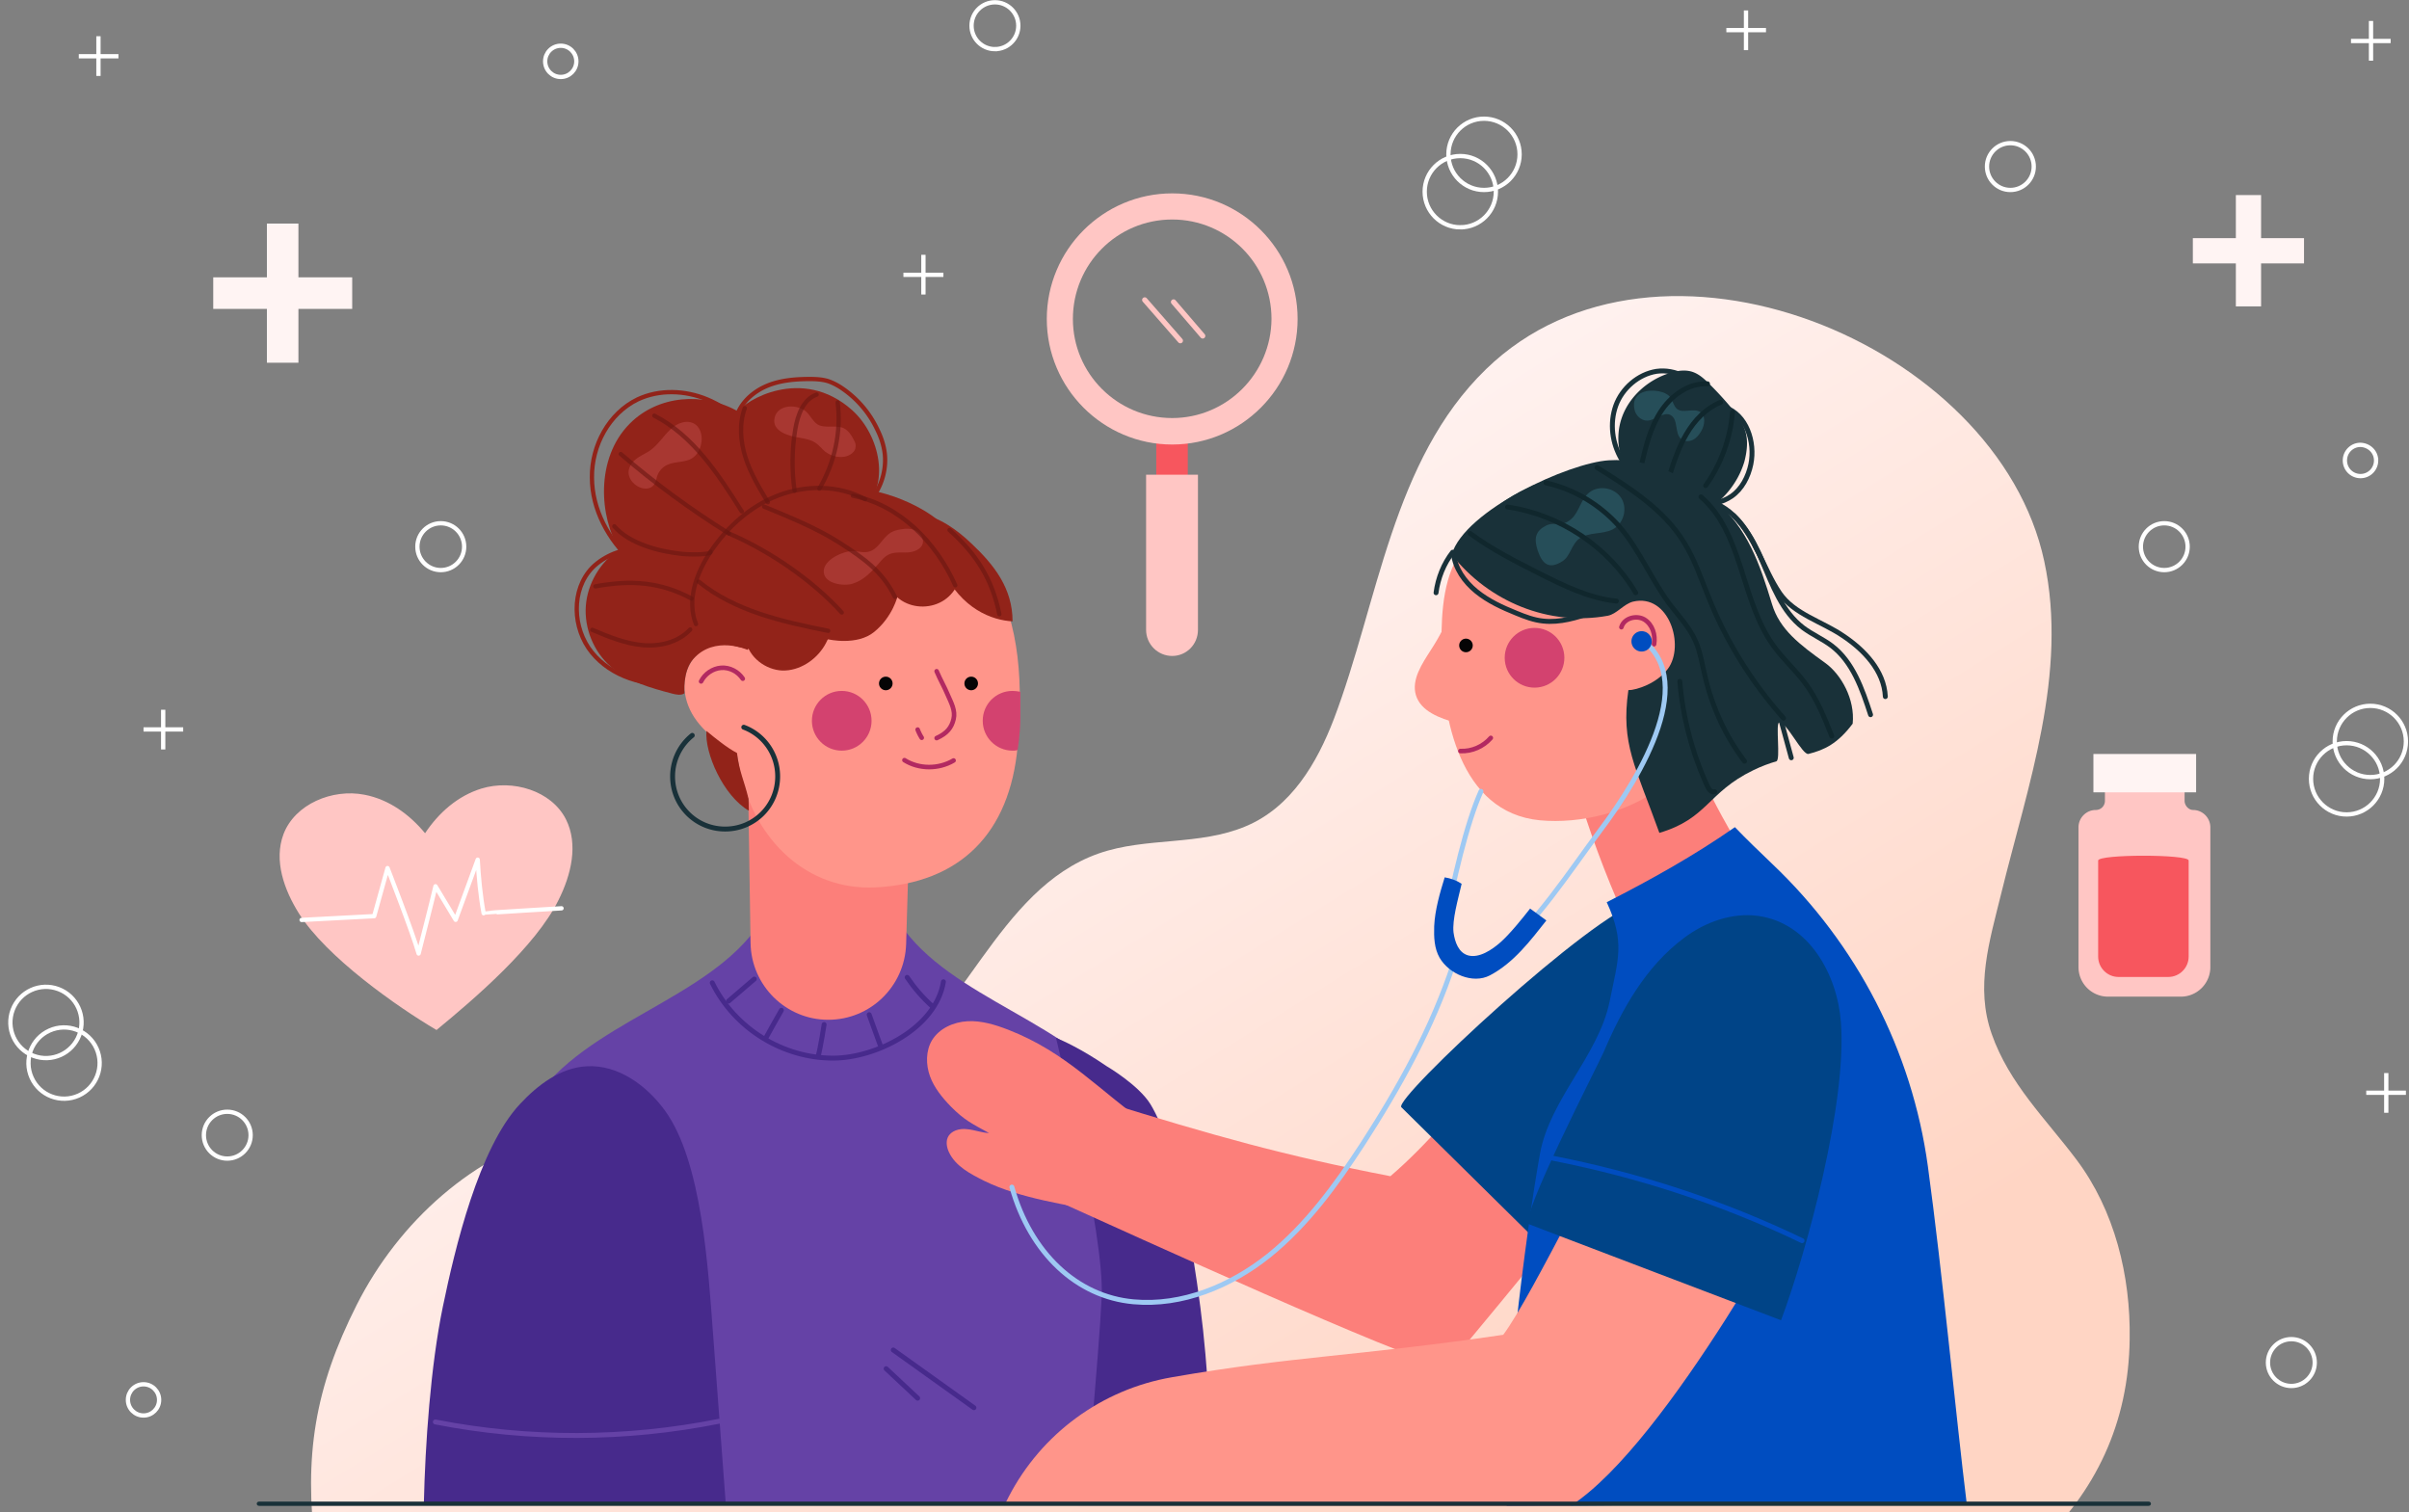 <?xml version="1.0" encoding="UTF-8"?> <svg xmlns="http://www.w3.org/2000/svg" id="eHkuJhdrA921" viewBox="0 0 1123 705" shape-rendering="geometricPrecision" text-rendering="geometricPrecision"><rect x="0" y="0" width="1123" height="705" fill="#808080" stroke="none"/><style>@keyframes eHkuJhdrA922_tk__tk{0%,to{transform:translate(568.908px,430px) skewX(0deg) skewY(0deg)}50%{transform:translate(568.908px,430px) skewX(-5deg) skewY(-2deg)}}@keyframes eHkuJhdrA9216_tr__tr{0%,to{transform:translate(392.389px,385.566px) rotate(0deg)}50%{transform:translate(392.389px,385.566px) rotate(5deg)}}@keyframes eHkuJhdrA9254_tr__tr{0%,to{transform:translate(200.02px,424.063px) rotate(-3deg)}50%{transform:translate(200.02px,424.063px) rotate(8deg)}}@keyframes eHkuJhdrA9257_tr__tr{0%,50%,to{transform:translate(1048.15px,116.872px) rotate(0deg)}}@keyframes eHkuJhdrA9257_ts__ts{0%,to{transform:scale(.8,.8)}50%{transform:scale(1,1)}}@keyframes eHkuJhdrA9260_tr__tr{0%{transform:translate(131.795px,136.648px) rotate(0deg)}50%{transform:translate(131.795px,136.648px) rotate(90deg)}to{transform:translate(131.795px,136.648px) rotate(180deg)}}@keyframes eHkuJhdrA9260_ts__ts{0%,99.333%,to{transform:scale(1,1)}49.333%{transform:scale(.7,.7)}}@keyframes eHkuJhdrA9263_ts__ts{0%,to{transform:translate(546.439px,197.95px) scale(1,1)}50%{transform:translate(546.439px,197.95px) scale(.8,.8)}}@keyframes eHkuJhdrA9269_to__to{0%,to{transform:translate(999.661px,418.006px)}50%{transform:translate(999.661px,412px)}}@keyframes eHkuJhdrA9273_tr__tr{0%,to{transform:translate(736.176px,478.916px) rotate(0deg)}33.333%{transform:translate(736.176px,478.916px) rotate(-3deg)}63.333%{transform:translate(736.176px,478.916px) rotate(-1deg)}}@keyframes eHkuJhdrA9277_tr__tr{0%,to{transform:translate(761.712px,406.062px) rotate(0deg)}50%{transform:translate(761.712px,406.062px) rotate(-2deg)}}@keyframes eHkuJhdrA92114_tr__tr{0%,to{transform:translate(686.269px,80.644px) rotate(0deg)}50%{transform:translate(686.269px,80.644px) rotate(13deg)}}@keyframes eHkuJhdrA92125_ts__ts{0%,to{transform:translate(205.475px,254.822px) scale(1,1)}50%{transform:translate(205.475px,254.822px) scale(1.1,1.1)}}@keyframes eHkuJhdrA92126_to__to{0%,to{transform:translate(1068.155px,635.134px)}50%{transform:translate(1068.155px,621px)}}@keyframes eHkuJhdrA92130_ts__ts{0%,to{transform:translate(814.013px,14.121px) scale(1,1)}50%{transform:translate(814.013px,14.121px) scale(1.1,1.1)}}@keyframes eHkuJhdrA92133_ts__ts{0%,to{transform:translate(76.152px,340.092px) scale(1,1)}50%{transform:translate(76.152px,340.092px) scale(.9,.9)}}@keyframes eHkuJhdrA92136_ts__ts{0%,to{transform:translate(1105.205px,19.025px) scale(1,1)}50%{transform:translate(1105.205px,19.025px) scale(.9,.9)}}@keyframes eHkuJhdrA92139_ts__ts{0%,to{transform:translate(45.974px,26.144px) scale(1,1)}50%{transform:translate(45.974px,26.144px) scale(1.1,1.1)}}@keyframes eHkuJhdrA92142_ts__ts{0%,to{transform:translate(430.467px,128.026px) scale(1,1)}50%{transform:translate(430.467px,128.026px) scale(1.3,1.3)}}</style><defs><linearGradient id="eHkuJhdrA922-fill" x1="359.697" y1="303" x2="623.697" y2="729" spreadMethod="pad" gradientUnits="userSpaceOnUse"><stop id="eHkuJhdrA922-fill-0" offset="0%" stop-color="#FFF4F3"></stop><stop id="eHkuJhdrA922-fill-1" offset="100%" stop-color="#FFD5C4"></stop></linearGradient></defs><g transform="translate(568.908 430)" style="animation:eHkuJhdrA922_tk__tk 3000ms linear infinite normal forwards"><path id="eHkuJhdrA922" d="M147.015 699.997c-5.372-43.189-.316-74.829 19.276-113.588s54.668-70.557 96.696-81.156c47.558-12.024 102.068 2.214 143.622-23.889 42.66-26.735 57.986-88.592 105.544-105.361 22.12-7.752 47.084-3.48 68.888-12.814 20.856-8.859 32.864-29.267 40.764-49.833 20.698-54.421 27.176-120.707 70.942-163.104 79.632-77.36 238.422-12.498 260.226 89.541 11.218 52.364-7.742 104.57-20.066 154.878-5.53 22.464-12.166 43.505-4.424 65.495 8.216 23.255 24.964 39.233 39.5 58.533 17.854 23.73 25.28 54.263 24.806 83.688-.474 38.917-15.642 71.349-44.24 97.768" transform="translate(-568.908 -408.166)" fill="url(#eHkuJhdrA922-fill)" stroke="none" stroke-width="1"></path></g><path id="eHkuJhdrA923" d="M552.127 701.263l.474-71.348c-1.738-43.189-4.898-89.7-32.548-123.08-28.124-34.013-85.636-44.296-104.912-83.846h-56.722c-19.276 39.55-76.63 49.833-104.912 83.846-27.65 33.38-30.81 79.891-32.548 123.08l-1.264 71.348" fill="#6542A6" stroke="none" stroke-width="1"></path><path id="eHkuJhdrA924" d="M513.575 604.603c1.422-29.425-21.33-120.865-21.33-120.865 3.002 1.266 11.692 5.063 23.7 13.289 0 0 14.852 8.701 20.382 17.718 12.482 20.566 19.592 66.919 23.226 94.446 3.634 27.527 5.372 63.913 5.846 92.072h-59.566c-.158 0 6.478-70.082 7.742-96.66z" fill="#472A8C" stroke="none" stroke-width="1"></path><path id="eHkuJhdrA925" d="M338.353 701.263c-2.054-26.577-3.95-53.63-6.004-80.207-2.212-29.425-5.056-79.733-22.436-103.463-8.532-11.707-21.804-21.357-36.34-20.566-12.324.633-22.91 8.701-31.284 17.718-19.118 20.566-30.178 66.919-35.866 94.446-5.688 27.527-8.216 63.913-8.848 92.072h140.778z" fill="#472A8C" stroke="none" stroke-width="1"></path><path id="eHkuJhdrA926" d="M332.033 458.109c10.428 21.357 33.022 35.279 56.722 35.121 19.592-.158 47.558-13.922 51.034-35.595" fill="none" stroke="#472A8C" stroke-width="2.286" stroke-linecap="round" stroke-linejoin="round" stroke-miterlimit="10"></path><path id="eHkuJhdrA927" d="M422.883 455.578c3.318 4.904 7.268 9.492 11.692 13.447" fill="none" stroke="#472A8C" stroke-width="2.286" stroke-linecap="round" stroke-linejoin="round" stroke-miterlimit="10"></path><path id="eHkuJhdrA928" d="M405.188 472.98s5.529 15.346 5.371 14.713" fill="none" stroke="#472A8C" stroke-width="2.286" stroke-linecap="round" stroke-linejoin="round" stroke-miterlimit="10"></path><path id="eHkuJhdrA929" d="M381.329 492.597c1.264-4.587 2.844-15.029 2.844-15.029" fill="none" stroke="#472A8C" stroke-width="2.286" stroke-linecap="round" stroke-linejoin="round" stroke-miterlimit="10"></path><path id="eHkuJhdrA9210" d="M357.155 483.58c2.37-4.272 4.74-8.543 7.11-12.656" fill="none" stroke="#472A8C" stroke-width="2.286" stroke-linecap="round" stroke-linejoin="round" stroke-miterlimit="10"></path><path id="eHkuJhdrA9211" d="M339.617 466.652c3.95-3.48 8.058-6.802 12.008-10.283" fill="none" stroke="#472A8C" stroke-width="2.286" stroke-linecap="round" stroke-linejoin="round" stroke-miterlimit="10"></path><path id="eHkuJhdrA9212" d="M202.947 662.82c43.608 8.543 88.796 8.385 132.246-.316" fill="none" stroke="#6542A6" stroke-width="2.286" stroke-linecap="round" stroke-linejoin="round" stroke-miterlimit="10"></path><path id="eHkuJhdrA9213" d="M416.405 629.282c12.482 9.018 25.122 17.877 37.604 26.894" fill="none" stroke="#472A8C" stroke-width="2.286" stroke-linecap="round" stroke-linejoin="round" stroke-miterlimit="10"></path><path id="eHkuJhdrA9214" d="M413.087 637.983l14.694 13.764" fill="none" stroke="#472A8C" stroke-width="2.286" stroke-linecap="round" stroke-linejoin="round" stroke-miterlimit="10"></path><path id="eHkuJhdrA9215" d="M349.888 439.6l-1.58-102.829 77.104.474-3.002 102.83c-.632 19.617-16.59 35.279-36.34 35.279-19.75 0-35.866-15.979-36.182-35.754z" fill="#FC7F7A" stroke="none" stroke-width="1"></path><g transform="translate(392.389 385.566)" style="animation:eHkuJhdrA9216_tr__tr 3000ms linear infinite normal forwards"><g id="eHkuJhdrA9216" transform="translate(-392.389 -385.566)"><path id="eHkuJhdrA9217" d="M358.893 258.936c-19.75 27.843-20.54 68.975-13.904 100.615 6.952 32.273 31.284 55.528 62.884 54.105 39.816-1.899 62.884-25.312 66.518-65.812 2.37-27.368 1.58-56.952-12.324-80.207-11.06-18.509-34.128-32.431-54.984-32.431-19.75-.158-38.078 9.492-48.19 23.73z" fill="#FF958A" stroke="none" stroke-width="1"></path><path id="eHkuJhdrA9218" d="M350.362 354.964c-10.586-5.221-20.856-11.707-26.702-20.566-5.846-8.86-6.636-20.566.632-28.635 2.37-2.689 5.53-4.904 9.48-5.537 2.528-.474 5.214-.158 7.742.159 4.582.632 9.006 1.898 13.272 3.48" fill="#FF958A" stroke="none" stroke-width="1"></path><path id="eHkuJhdrA9219" d="M412.93 321.742a3.162 3.162 0 003.16-3.164 3.162 3.162 0 00-3.16-3.164 3.162 3.162 0 00-3.16 3.164 3.162 3.162 0 003.16 3.164z" fill="#050405" stroke="none" stroke-width="1"></path><path id="eHkuJhdrA9220" d="M452.745 321.742a3.163 3.163 0 003.161-3.164 3.163 3.163 0 00-3.161-3.164 3.162 3.162 0 00-3.16 3.164 3.162 3.162 0 003.16 3.164z" fill="#050405" stroke="none" stroke-width="1"></path><path id="eHkuJhdrA9221" d="M421.619 354.331c6.794 4.271 15.958 4.271 22.91.158" fill="none" stroke="#B22961" stroke-width="2.133" stroke-linecap="round" stroke-linejoin="round" stroke-miterlimit="10"></path><path id="eHkuJhdrA9222" d="M436.629 344.048c4.898-2.215 6.952-4.904 7.9-8.859.949-3.955-1.105-7.594-2.686-11.232-1.58-3.797-3.634-7.277-5.214-11.074" fill="none" stroke="#B22961" stroke-width="2.133" stroke-linecap="round" stroke-linejoin="round" stroke-miterlimit="10"></path><path id="eHkuJhdrA9223" d="M427.781 340.094a21.31 21.31 0 001.896 3.797" fill="none" stroke="#B22961" stroke-width="2.133" stroke-linecap="round" stroke-linejoin="round" stroke-miterlimit="10"></path><path id="eHkuJhdrA9224" d="M392.389 349.902c7.679 0 13.904-6.233 13.904-13.922 0-7.688-6.225-13.921-13.904-13.921s-13.904 6.233-13.904 13.921c0 7.689 6.225 13.922 13.904 13.922z" fill="#D3426F" stroke="none" stroke-width="1"></path><path id="eHkuJhdrA9225" d="M475.655 334.873c0 6.802-1.264 14.712-1.264 14.712s-.316 0-.474.159c-.632.158-1.264.158-1.896.158-7.584 0-13.904-6.17-13.904-13.922 0-7.752 6.162-13.921 13.904-13.921 1.106 0 2.054.158 3.16.316.158 0 .474.158.474.158v12.34z" fill="#D3426F" stroke="none" stroke-width="1"></path><path id="eHkuJhdrA9226" d="M326.819 317.629c1.738-3.481 5.372-6.012 9.322-6.328 3.95-.317 7.9 1.74 10.112 5.062" fill="none" stroke="#B22961" stroke-width="2.133" stroke-linecap="round" stroke-linejoin="round" stroke-miterlimit="10"></path><path id="eHkuJhdrA9227" d="M346.727 338.985c9.322 3.481 15.8 12.498 15.8 22.939 0 13.606-10.902 24.521-24.49 24.521s-24.49-10.915-24.49-24.521a24.572 24.572 0 019.164-19.142" fill="none" stroke="#193139" stroke-width="2.286" stroke-linecap="round" stroke-linejoin="round" stroke-miterlimit="10"></path><path id="eHkuJhdrA9228" d="M319.077 323.165c-1.58 1.107-3.792.633-5.688.158-10.27-2.689-20.856-5.695-28.756-12.656-7.9-6.961-12.324-17.718-11.534-28.318.79-10.441 6.794-20.566 15.642-26.261-9.322-14.871-11.376-42.398 4.898-58.692 13.114-13.131 34.286-14.871 50.56-5.537 2.528-4.746 29.546-21.674 53.088-.633 13.114 11.865 17.854 35.12 4.74 46.827l-53.562 64.862s-15.326-6.961-25.28 4.272c-5.056 5.695-4.108 15.978-4.108 15.978z" fill="#922319" stroke="none" stroke-width="1"></path><path id="eHkuJhdrA9229" d="M439.157 245.014c-1.896 9.65-9.638 22.781-16.906 29.425-.79.791-2.528 2.215-2.528 2.215l-1.264 1.107s-2.212 9.651-10.902 16.77c-8.058 6.644-21.488 3.48-21.488 3.48l-2.054.791s-27.334 6.17-40.606 2.531c-5.056-1.423-9.796-2.531-14.062.633.158-13.605 1.58-30.058 12.324-46.669 10.744-16.453 35.708-28.476 55.458-27.685 22.594.791 42.502 15.187 42.028 17.402z" fill="#922319" stroke="none" stroke-width="1"></path><path id="eHkuJhdrA9230" d="M472.022 289.627c-9.48-.475-23.858-5.695-32.548-24.046-4.424-9.176-9.006-16.295-11.06-26.262 9.48 1.741 17.538 7.436 24.49 14.08 10.586 9.967 19.118 20.883 19.118 36.228z" fill="#922319" stroke="none" stroke-width="1"></path><path id="eHkuJhdrA9231" d="M348.94 372.366l.158 5.537c-12.008-6.961-20.698-27.053-19.75-37.177 4.582 3.796 9.48 7.751 14.22 10.283 1.106 9.017 3.318 12.656 5.372 21.357z" fill="#922319" stroke="none" stroke-width="1"></path><path id="eHkuJhdrA9232" d="M447.847 261.151c1.422 6.96-1.738 14.554-7.584 18.509s-13.904 4.113-19.908.316c-5.372-3.48-8.69-9.333-11.534-15.187 5.214-6.328 13.272-16.294 21.488-15.662 8.058.633 15.958 3.955 17.538 12.024z" fill="#922319" stroke="none" stroke-width="1"></path><path id="eHkuJhdrA9233" d="M387.175 277.919c1.896 7.752 1.264 16.295-2.844 23.098-4.108 6.802-11.692 11.706-19.592 11.548-7.9-.316-15.642-6.17-17.064-14.08 3.634-6.169 11.376-13.763 18.328-15.187 7.11-1.582 14.062-5.853 21.172-5.379z" fill="#922319" stroke="none" stroke-width="1"></path><path id="eHkuJhdrA9234" d="M305.49 224.923c.316-.633.474-1.424.632-2.215.632-2.689 2.528-4.904 4.898-6.012 3.634-1.74 8.374-.949 11.692-3.164 2.212-1.423 3.634-3.955 4.108-6.486.79-3.322 0-7.435-2.844-9.334-3.634-2.373-8.532-.474-11.534 2.532-3.318 3.164-5.688 7.119-9.48 9.808-3.318 2.215-7.584 3.48-9.322 7.435-3.476 7.278 8.532 14.397 11.85 7.436z" fill="#A83731" stroke="none" stroke-width="1"></path><path id="eHkuJhdrA9235" d="M376.115 192.176c1.738 1.74 2.844 4.271 5.056 5.695 3.634 2.057 8.374 0 12.166 1.74 2.212 1.108 3.635 3.322 4.741 5.537.474.949.948 1.899.79 3.006 0 2.531-2.686 4.271-5.214 4.746-3.16.475-6.637-.475-9.165-2.531-1.422-1.266-2.528-2.69-4.108-3.797-2.212-1.582-4.898-2.057-7.584-2.531-4.582-.633-13.272-2.848-11.692-9.334 1.422-6.486 11.06-6.486 15.01-2.531z" fill="#A83731" stroke="none" stroke-width="1"></path><path id="eHkuJhdrA9236" d="M397.761 256.879c2.528.158 5.214.949 7.584.158 4.266-1.265 6.004-6.328 9.796-8.701 1.422-.949 3.002-1.265 4.74-1.582 2.37-.474 5.056-.474 7.11.633 2.054 1.108 3.792 3.639 3.16 6.012-.79 2.689-4.108 3.955-6.952 4.113-2.844.158-5.846-.316-8.532.791-2.212.949-3.792 2.848-5.214 4.588-3.318 3.797-7.11 7.752-12.008 9.175-3.95 1.266-13.114.159-13.43-5.378-.474-5.696 9.164-9.967 13.746-9.809z" fill="#A83731" stroke="none" stroke-width="1"></path><path id="eHkuJhdrA9237" d="M314.811 318.577c-14.378 1.424-29.704-3.164-38.868-14.396-9.164-11.233-9.796-29.267.158-39.55 5.846-5.854 14.22-8.701 22.436-9.492" fill="none" stroke="#922319" stroke-width="2" stroke-miterlimit="10"></path><path id="eHkuJhdrA9238" d="M294.587 261.626c-10.902-9.967-18.644-24.205-18.644-39.076-.158-14.871 7.9-29.9 21.33-36.386 10.112-4.746 22.12-4.271 32.39 0 10.27 4.272 18.802 12.182 25.122 21.515" fill="none" stroke="#922319" stroke-width="2" stroke-miterlimit="10"></path><path id="eHkuJhdrA9239" d="M342.936 195.972c1.422-7.119 7.11-12.656 13.588-15.662 6.478-3.005 13.904-3.638 21.014-3.638 2.844 0 5.688.158 8.374.949 2.37.791 4.74 2.057 6.794 3.48a47.852 47.852 0 0116.273 19.143c1.738 3.48 3.003 7.277 3.477 11.232.948 8.701-2.37 17.876-8.69 23.888" fill="none" stroke="#922319" stroke-width="2" stroke-miterlimit="10"></path><path id="eHkuJhdrA9240" d="M397.604 231.093c21.646 4.271 38.709 21.515 47.715 41.765" opacity=".59" fill="none" stroke="#681612" stroke-width="2" stroke-linecap="round" stroke-linejoin="round" stroke-miterlimit="10"></path><path id="eHkuJhdrA9241" d="M357.945 234.099c-3.95-6.645-8.058-13.447-10.428-20.883-2.37-7.435-3.002-15.661-.316-22.939" opacity=".59" fill="none" stroke="#681612" stroke-width="2" stroke-linecap="round" stroke-linejoin="round" stroke-miterlimit="10"></path><path id="eHkuJhdrA9242" d="M370.427 228.72c-1.422-9.492-1.264-19.142.316-28.634 1.106-6.487 3.634-13.922 9.954-16.137" opacity=".59" fill="none" stroke="#681612" stroke-width="2" stroke-linecap="round" stroke-linejoin="round" stroke-miterlimit="10"></path><path id="eHkuJhdrA9243" d="M381.961 227.771c7.11-12.024 10.27-26.42 8.532-40.183" opacity=".59" fill="none" stroke="#681612" stroke-width="2" stroke-linecap="round" stroke-linejoin="round" stroke-miterlimit="10"></path><path id="eHkuJhdrA9244" d="M286.372 245.331c6.952 8.068 20.698 11.707 31.284 12.814 3.95.475 14.062.475 13.588-.949" opacity=".59" fill="none" stroke="#681612" stroke-width="2" stroke-linecap="round" stroke-linejoin="round" stroke-miterlimit="10"></path><path id="eHkuJhdrA9245" d="M289.374 211.634c15.8 13.605 32.706 25.945 50.402 37.019" opacity=".59" fill="none" stroke="#681612" stroke-width="2" stroke-linecap="round" stroke-linejoin="round" stroke-miterlimit="10"></path><path id="eHkuJhdrA9246" d="M305.016 193.758c18.17 9.334 29.862 27.368 40.764 44.612" opacity=".59" fill="none" stroke="#681612" stroke-width="2" stroke-linecap="round" stroke-linejoin="round" stroke-miterlimit="10"></path><path id="eHkuJhdrA9247" d="M324.449 290.892c-4.424-11.074.158-23.73 6.794-33.696 7.742-11.549 18.644-21.357 31.6-26.261 12.956-4.905 28.124-4.905 40.448 1.74" opacity=".59" fill="none" stroke="#681612" stroke-width="2" stroke-linecap="round" stroke-linejoin="round" stroke-miterlimit="10"></path><path id="eHkuJhdrA9248" d="M276.102 293.582c7.426 3.164 15.168 6.328 23.226 7.119 8.058.791 16.905-1.266 22.435-7.277" opacity=".59" fill="none" stroke="#681612" stroke-width="2" stroke-linecap="round" stroke-linejoin="round" stroke-miterlimit="10"></path><path id="eHkuJhdrA9249" d="M277.523 273.332c16.432-3.006 30.178-2.215 44.872 5.695" opacity=".59" fill="none" stroke="#681612" stroke-width="2" stroke-linecap="round" stroke-linejoin="round" stroke-miterlimit="10"></path><path id="eHkuJhdrA9250" d="M356.208 236.155c12.166 5.063 24.49 9.967 35.549 17.086 11.06 7.119 19.592 13.13 25.438 24.995" opacity=".59" fill="none" stroke="#681612" stroke-width="2" stroke-linecap="round" stroke-linejoin="round" stroke-miterlimit="10"></path><path id="eHkuJhdrA9251" d="M325.713 271.117c16.906 13.764 39.026 18.668 60.356 22.939" opacity=".59" fill="none" stroke="#681612" stroke-width="2" stroke-linecap="round" stroke-linejoin="round" stroke-miterlimit="10"></path><path id="eHkuJhdrA9252" d="M339.775 248.653c18.802 8.069 38.868 21.674 52.614 36.861" opacity=".59" fill="none" stroke="#681612" stroke-width="2" stroke-linecap="round" stroke-linejoin="round" stroke-miterlimit="10"></path><path id="eHkuJhdrA9253" d="M442.633 247.071c12.482 11.232 19.908 22.781 23.226 39.234" opacity=".59" fill="none" stroke="#681612" stroke-width="2" stroke-linecap="round" stroke-linejoin="round" stroke-miterlimit="10"></path></g></g><g transform="rotate(-3 8197.172 -3607.188)" style="animation:eHkuJhdrA9254_tr__tr 3000ms linear infinite normal forwards"><g id="eHkuJhdrA9254" transform="translate(-200.02 -424.063)"><path id="eHkuJhdrA9255" d="M265.943 385.31c-6.065-13.729-23.864-20.065-38.63-16.369-11.075 2.772-20.436 10.164-27.291 19.405-6.856-9.241-16.085-16.633-27.292-19.405-14.766-3.696-32.565 2.64-38.629 16.369-5.274 12.013-1.055 26.006 5.273 37.358 11.734 20.99 43.245 45.676 61.175 57.556 18.458-13.597 48.254-36.566 59.988-57.556 6.46-11.352 10.679-25.345 5.406-37.358z" fill="#FFC6C4" stroke="none" stroke-width="1"></path><path id="eHkuJhdrA9256" d="M140.429 425.705h33.884l7.383-22.046s10.152 30.627 12.393 40.527c3.032-9.9 6.592-20.989 9.493-30.89l8.569 16.105 11.734-27.458c0 8.053.396 17.03 1.451 25.082.131-.132 36.388-.396 36.388-.396" fill="none" stroke="#FFF" stroke-width="2" stroke-linecap="round" stroke-linejoin="round" stroke-miterlimit="10"></path></g></g><g style="animation:eHkuJhdrA9257_tr__tr 3000ms linear infinite normal forwards"><g transform="matrix(.8 0 0 .8 1048.15 116.872)" style="animation:eHkuJhdrA9257_ts__ts 3000ms linear infinite normal forwards"><g id="eHkuJhdrA9257" transform="translate(-1048.15 -116.872)" fill="#FFF4F3" stroke="none" stroke-width="1"><path id="eHkuJhdrA9258" d="M1055.52 84.441h-14.7v64.862h14.7V84.441z"></path><path id="eHkuJhdrA9259" d="M1080.54 124.259v-14.712h-64.78v14.712h64.78z"></path></g></g></g><g style="animation:eHkuJhdrA9260_tr__tr 3000ms linear infinite normal forwards"><g transform="translate(131.795 136.648)" style="animation:eHkuJhdrA9260_ts__ts 3000ms linear infinite normal forwards"><g id="eHkuJhdrA9260" transform="translate(-131.795 -136.648)" fill="#FFF4F3" stroke="none" stroke-width="1"><path id="eHkuJhdrA9261" d="M139.115 104.217h-14.694v64.862h14.694v-64.862z"></path><path id="eHkuJhdrA9262" d="M164.185 143.988v-14.713h-64.78v14.713h64.78z"></path></g></g></g><g transform="translate(546.439 197.95)" style="animation:eHkuJhdrA9263_ts__ts 3000ms linear infinite normal forwards"><g id="eHkuJhdrA9263" transform="translate(-546.439 -197.95)"><path id="eHkuJhdrA9264" d="M553.707 201.352h-14.694v24.204h14.694v-24.204z" fill="#F7565E" stroke="none" stroke-width="1"></path><path id="eHkuJhdrA9265" d="M546.439 90.137c-32.232 0-58.46 26.261-58.46 58.534 0 32.273 26.228 58.534 58.46 58.534s58.46-26.261 58.46-58.534c0-32.431-26.228-58.534-58.46-58.534zm0 104.728c-25.596 0-46.293-20.724-46.293-46.194 0-25.629 20.697-46.353 46.293-46.353s46.294 20.724 46.294 46.353c-.158 25.47-20.856 46.194-46.294 46.194z" fill="#FFC6C4" stroke="none" stroke-width="1"></path><path id="eHkuJhdrA9266" d="M546.439 305.763c-6.636 0-12.166-5.379-12.166-12.181v-72.298h24.174v72.298c0 6.802-5.372 12.181-12.008 12.181z" fill="#FFC6C4" stroke="none" stroke-width="1"></path><path id="eHkuJhdrA9267" d="M533.642 139.812l16.59 18.984" fill="none" stroke="#FFC6C4" stroke-width="2.46" stroke-linecap="round" stroke-linejoin="round" stroke-miterlimit="10"></path><path id="eHkuJhdrA9268" d="M547.071 140.761l13.588 15.82" fill="none" stroke="#FFC6C4" stroke-width="2.46" stroke-linecap="round" stroke-linejoin="round" stroke-miterlimit="10"></path></g></g><g transform="translate(999.661 418.006)" style="animation:eHkuJhdrA9269_to__to 3000ms linear infinite normal forwards"><g id="eHkuJhdrA9269" transform="translate(-999.661 -428)" stroke="none" stroke-width="1"><path id="eHkuJhdrA9270" d="M1018.39 383.281v-13.922h-37.134v13.922a4.25 4.25 0 01-4.266 4.271c-4.424 0-8.058 3.639-8.058 8.069v65.178c0 7.594 6.162 13.763 13.746 13.763h33.972c7.58 0 13.74-6.169 13.74-13.763v-65.178c0-4.43-3.63-8.069-8.05-8.069-2.06 0-3.95-2.056-3.95-4.271z" fill="#FFC6C4"></path><path id="eHkuJhdrA9271" d="M978.096 411.124v44.771c0 5.221 4.266 9.492 9.48 9.492h23.224c5.22 0 9.48-4.271 9.48-9.492v-44.771c.16-3.005-42.184-3.005-42.184 0z" fill="#F7565E"></path><path id="eHkuJhdrA9272" d="M1023.76 361.449h-47.876v17.877h47.876v-17.877z" fill="#FFF4F3"></path></g></g><g transform="translate(736.176 478.916)" style="animation:eHkuJhdrA9273_tr__tr 3000ms linear infinite normal forwards"><g id="eHkuJhdrA9273" transform="translate(-736.176 -478.916)" stroke="none" stroke-width="1"><path id="eHkuJhdrA9274" d="M739.817 436.134c-27.038 35.663-57.77 83.064-91.657 112.14-49.852-9.71-82.003-18.776-134.755-35.106l-24.591 44.819c42.664 19.262 163.841 74.573 185.527 79.297 27.851-32.822 82.589-100.516 109.644-134.123" fill="#FC7F7A"></path><path id="eHkuJhdrA9275" d="M732.763 594.556c24.918-24.571 68.918-72.558 82.057-107.472 7.727-20.79 6.076-48.304-14.258-61.423-10.484-6.716-23.765-7.713-35.753-5.24-21.608 4.61-115.369 91.771-111.545 95.695l79.499 78.44z" fill="#004487"></path><path id="eHkuJhdrA9276" d="M536.895 525.787c-24.796-17.671-39.478-35.109-66.902-45.797-6.023-2.323-12.518-4.325-18.993-3.955-6.476.37-13.088 3.273-16.517 8.839-2.961 4.929-2.907 11.415-.967 16.778 1.941 5.363 5.773 10.077 9.757 14.157 6.373 6.433 9.863 7.986 17.799 12.35-3.477-.129-6.807-1.525-10.285-1.813-3.48-.445-7.579.696-8.974 3.872-.931 2.064-.435 4.75.53 6.798 3.058 6.62 10.04 10.2 16.545 13.468 17.293 8.399 38.012 10.916 56.848 14.872" fill="#FC7F7A"></path></g></g><g transform="translate(761.712 406.063)" style="animation:eHkuJhdrA9277_tr__tr 3000ms linear infinite normal forwards"><g id="eHkuJhdrA9277" transform="translate(-761.712 -406.063)"><path id="eHkuJhdrA9278" d="M828.378 426.536c-12.051-24.105-29.482-49.114-39.014-74.348-14.619 9.14-34.261 22.118-50.163 28.895 6.969 20.984 15.357 41.639 25.161 61.491 15.862-11.523 45.586-9.239 64.016-16.038z" fill="#FC7F7A" stroke="none" stroke-width="1"></path><path id="eHkuJhdrA9279" d="M774.319 367.026c-15.546 11.679-37.463 17.082-56.439 15.342-37.793-3.64-45.435-48.507-45.828-76.664-.279-14.553-.271-32.588 7.204-45.624 10.591-18.44 37.515-29.896 59.507-26.283 24.367 4.069 39.568 26.882 48.912 48.478 8.7 20.178 12.861 45.456 2.605 66.108-3.415 7.306-9.052 13.523-15.961 18.643z" fill="#FF958A" stroke="none" stroke-width="1"></path><path id="eHkuJhdrA9280" d="M678.949 336.971c-7.761-2.15-16.636-5.398-18.911-12.973-2.115-7.26 2.88-14.579 6.936-20.941 4.056-6.204 7.477-12.877 10.264-19.703" fill="#FF958A" stroke="none" stroke-width="1"></path><path id="eHkuJhdrA9281" d="M683.415 304.028a3.162 3.162 0 003.133-3.19 3.162 3.162 0 00-3.186-3.138 3.162 3.162 0 00-3.133 3.19 3.161 3.161 0 003.186 3.138z" fill="#050405" stroke="none" stroke-width="1"></path><path id="eHkuJhdrA9282" d="M715.469 320.53c7.679-.064 13.852-6.348 13.788-14.037-.064-7.688-6.341-13.869-14.02-13.805-7.678.064-13.851 6.348-13.787 14.037.064 7.688 6.341 13.869 14.019 13.805z" fill="#D3426F" stroke="none" stroke-width="1"></path><path id="eHkuJhdrA9283" d="M680.797 350.088c5.374.271 10.726-2.146 14.169-6.13" fill="none" stroke="#B22961" stroke-width="2.133" stroke-linecap="round" stroke-linejoin="round" stroke-miterlimit="10"></path><path id="eHkuJhdrA9284" d="M755.842 292.35c1.228-4.282 7.062-5.754 10.714-3.57 3.812 2.341 5.275 7.233 4.52 11.511" fill="none" stroke="#B22961" stroke-width="2.133" stroke-linecap="round" stroke-linejoin="round" stroke-miterlimit="10"></path><path id="eHkuJhdrA9285" d="M762.063 223.637c-7.487-7.373-9.483-19.38-5.931-29.219 3.552-9.838 12.336-17.505 22.423-20.595 3.625-1.138 7.571-1.645 11.058-.25 2.696 1.085 4.765 2.966 6.836 5.005a163.053 163.053 0 0110.045 10.833c2.873 3.456 5.747 7.071 7.047 11.332 1.46 4.576.87 9.643-.354 14.4-3.075 10.309-10.583 19.389-20.341 24.058" fill="#193139" stroke="none" stroke-width="1"></path><path id="eHkuJhdrA9286" d="M761.949 190.889c.496 2.686 3.045 5.196 5.889 5.172 3.792-.032 7.548-4.335 10.881-2.622 3.809 2.025 1.809 8.528 4.991 11.191 1.432 1.254 3.644 1.235 5.376.43 1.731-.806 2.982-2.398 3.917-3.988 1.714-2.862 2.31-7.138-.392-9.014-3.177-2.031-8.051.858-10.914-1.492-1.433-1.253-1.766-3.307-2.727-4.881-1.122-1.889-3.342-2.82-5.558-3.276-6.172-1.214-13.107.9-11.463 8.48z" fill="#264E59" stroke="none" stroke-width="1"></path><path id="eHkuJhdrA9287" d="M755.981 214.196c-4.487-7.557-5.671-16.881-2.738-25.132 2.935-8.093 10.465-14.642 18.986-15.979 8.522-1.178 17.882 3.332 21.582 11.211" fill="none" stroke="#193139" stroke-width="2.286" stroke-linecap="round" stroke-linejoin="round" stroke-miterlimit="10"></path><path id="eHkuJhdrA9288" d="M791.871 235.886c5.366-.677 10.889-1.514 15.288-4.557 4.87-3.363 7.825-9.083 9.04-14.947 2.125-10.459-2.088-23.08-12.071-26.478" fill="none" stroke="#193139" stroke-width="2.286" stroke-linecap="round" stroke-linejoin="round" stroke-miterlimit="10"></path><path id="eHkuJhdrA9289" d="M765.015 217.6c1.982-8.717 4.119-17.753 8.953-25.387 4.835-7.634 13-13.714 22.01-13.315" fill="none" stroke="#10272D" stroke-width="2.286" stroke-linecap="round" stroke-linejoin="round" stroke-miterlimit="10"></path><path id="eHkuJhdrA9290" d="M795.11 226.367c7.184-10.026 11.509-21.928 12.514-34.118" fill="none" stroke="#10272D" stroke-width="2.286" stroke-linecap="round" stroke-linejoin="round" stroke-miterlimit="10"></path><path id="eHkuJhdrA9291" d="M778.013 222.555c2.154-6.979 4.466-13.96 8.205-20.319 3.739-6.359 9.065-11.941 15.836-14.687" fill="none" stroke="#10272D" stroke-width="2.286" stroke-linecap="round" stroke-linejoin="round" stroke-miterlimit="10"></path><path id="eHkuJhdrA9292" d="M813.995 293.131c-.676-24.2-16.183-45.903-36.051-59.976-36.877-26.271-80.64-6.764-101.069 25.522 17.246 21.847 45.151 33.322 72.602 28.347 4.26-.827 7.381-5.441 11.796-6.585 16.716-3.936 24.346 20.522 16.22 31.348-5.157 6.846-14.297 9.77-18.404 9.962 9.442 14.318 25.573 35.067 25.573 35.067 4.72-2.413 30.669-17.026 29.333-63.685z" fill="#193139" stroke="none" stroke-width="1"></path><path id="eHkuJhdrA9293" d="M759.089 321.749c-3.582 25.184 3.297 35.411 14.458 66.484 22.54-6.674 22.438-18.855 43.683-29.157 3.934-1.932 7.557-3.227 10.867-4.204 2.049-.65-.463-17.715 1.272-18.046 3.311-.819 10.873 15.413 13.71 14.599 7.253-1.801 13.549-4.701 20.581-14.094 1.169-11.4-5.406-23.053-12.876-28.37-11.763-8.445-21.144-15.486-24.719-27.321-5.687-18.779-11.515-35.659-26.472-48.191-14.162-11.905-30.978-19.992-49.613-18.887-18.478 1.103-67.118 23.182-73.265 43.958 17.522-2.044 40.255-4.448 57.95-4.596 8.532-.071 17.381.014 25.307 3.112 11.889 4.647 20.354 15.492 24.718 27.321 4.366 11.988 4.947 24.797 4.58 37.615-7.425.22-22.596-.128-30.181-.223z" fill="#193139" stroke="none" stroke-width="1"></path><path id="eHkuJhdrA9294" d="M740.94 229.507c4.552-3.518 11.832-2.155 14.875 2.724 3.043 4.879 1.048 12.015-4.145 14.59-4.878 2.413-10.735 1.038-15.449 4.242-3.613 2.561-4.197 8.261-7.813 10.506-5.972 3.847-9.307 1.818-11.575-4.966-1.945-5.837-.867-9.169 3.853-11.581 4.091-2.091 7.277 1.047 11.981-3.264 3.607-3.352 4.191-9.053 8.273-12.251z" fill="#264E59" stroke="none" stroke-width="1"></path><path id="eHkuJhdrA9295" d="M798.334 234.092c11.569 4.175 18.304 15.984 23.139 27.335 4.834 11.35 9.203 23.654 19.062 31.166 4.134 3.129 9.208 5.302 13.343 8.432 9.859 7.511 14.23 20.131 18.122 32.123" fill="none" stroke="#193139" stroke-width="2.286" stroke-linecap="round" stroke-linejoin="round" stroke-miterlimit="10"></path><path id="eHkuJhdrA9296" d="M677.5 257.881c.849 7.112 5.167 13.246 10.735 17.788 5.568 4.541 12.07 7.493 18.571 10.128 4.122 1.706 8.243 3.254 12.513 3.693 7.907.883 15.787-1.555 23.192-4.148 10.87-3.888 22.519-9.048 27.647-19.374" fill="none" stroke="#193139" stroke-width="2.286" stroke-linecap="round" stroke-linejoin="round" stroke-miterlimit="10"></path><path id="eHkuJhdrA9297" d="M669.437 276.3c.891-6.81 3.522-13.477 7.743-18.891" fill="none" stroke="#193139" stroke-width="2.286" stroke-linecap="round" stroke-linejoin="round" stroke-miterlimit="10"></path><path id="eHkuJhdrA9298" d="M808.182 240.339c10.355 10.197 13.796 24.881 21.475 36.208 6.717 9.753 19.702 13.125 29.554 19.846 9.851 6.563 19.096 16.294 19.671 28.313" fill="none" stroke="#193139" stroke-width="2.286" stroke-linecap="round" stroke-linejoin="round" stroke-miterlimit="10"></path><path id="eHkuJhdrA9299" d="M835.036 353.231c-3.096-11.207-6.032-22.257-9.127-33.463" fill="none" stroke="#193139" stroke-width="2.286" stroke-linecap="round" stroke-linejoin="round" stroke-miterlimit="10"></path><path id="eHkuJhdrA92100" d="M685.323 248.64c9.699 7.196 20.648 12.8 31.437 18.248 11.742 5.914 23.801 11.983 36.769 13.299" fill="none" stroke="#10272D" stroke-width="2.286" stroke-linecap="round" stroke-linejoin="round" stroke-miterlimit="10"></path><path id="eHkuJhdrA92101" d="M702.759 236.312c24.521 3.593 47.083 18.593 59.744 40.003" fill="none" stroke="#10272D" stroke-width="2.286" stroke-linecap="round" stroke-linejoin="round" stroke-miterlimit="10"></path><path id="eHkuJhdrA92102" d="M720.678 225.089c13.139 2.896 25.366 10.23 34.3 20.439 9.254 10.839 14.739 24.399 23.209 35.877 4.314 5.66 9.255 10.84 12.153 17.302 2.254 5.044 3.091 10.732 4.4 16.1 3.281 14.528 9.558 28.239 18.504 40.03" fill="none" stroke="#10272D" stroke-width="2.286" stroke-linecap="round" stroke-linejoin="round" stroke-miterlimit="10"></path><path id="eHkuJhdrA92103" d="M744.478 217.93c15.247 9.523 31.131 19.516 40.582 34.941 5.124 8.184 8.045 17.336 11.754 26.323 8.228 20.34 20.077 39.226 34.592 55.558" fill="none" stroke="#10272D" stroke-width="2.286" stroke-linecap="round" stroke-linejoin="round" stroke-miterlimit="10"></path><path id="eHkuJhdrA92104" d="M792.941 231.605c19.576 16.924 18.573 48.257 33.759 69.33 4.476 6.291 10.366 11.462 15 17.752 5.434 7.39 8.823 15.905 12.212 24.42" fill="none" stroke="#10272D" stroke-width="2.286" stroke-linecap="round" stroke-linejoin="round" stroke-miterlimit="10"></path><path id="eHkuJhdrA92105" d="M783.071 317.594c1.405 16.916 5.81 33.491 12.89 48.936.644 1.419 1.923 3.148 3.339 2.504" fill="none" stroke="#10272D" stroke-width="2.286" stroke-linecap="round" stroke-linejoin="round" stroke-miterlimit="10"></path><path id="eHkuJhdrA92106" d="M763.215 296.745c29.704 18.193 2.054 64.704-17.38 90.491-13.588 18.034-30.336 44.454-50.086 59.957-10.27 8.069-24.806-1.107-22.594-13.763 4.108-22.306 10.586-49.833 17.222-64.546" fill="none" stroke="#9EC9F3" stroke-width="2.286" stroke-linecap="round" stroke-linejoin="round" stroke-miterlimit="10"></path><path id="eHkuJhdrA92107" d="M765.269 303.706a4.743 4.743 0 004.74-4.746 4.743 4.743 0 00-4.74-4.746 4.743 4.743 0 00-4.74 4.746 4.743 4.743 0 004.74 4.746z" fill="#004DC0" stroke="none" stroke-width="1"></path><path id="eHkuJhdrA92108" d="M677.579 449.092c-9.796 29.9-25.28 57.743-42.344 84.162-12.482 19.142-26.07 37.81-43.766 52.048-17.854 14.238-40.448 23.572-63.042 21.515-26.386-2.373-48.032-22.622-56.722-53.471" fill="none" stroke="#9EC9F3" stroke-width="2.286" stroke-linecap="round" stroke-linejoin="round" stroke-miterlimit="10"></path><path id="eHkuJhdrA92109" d="M681.371 410.966c-2.37-1.582-5.056-2.531-7.9-3.006-2.212 7.119-4.582 15.345-4.898 22.781-.158 5.062 0 10.283 2.528 14.712 4.424 7.594 15.484 12.34 23.384 8.227 11.218-5.854 19.118-16.453 26.386-25.629l-7.584-5.537c-3.95 5.063-9.48 11.865-13.746 15.662-3.95 3.481-9.954 7.594-15.168 6.17-4.424-1.266-6.162-6.17-6.794-10.758-.632-5.853 2.054-15.187 3.792-22.622z" transform="translate(0 1)" fill="#004DC0" stroke="none" stroke-width="1"></path></g></g><path id="eHkuJhdrA92110" d="M916.773 700.445c-4.743-38.247-11.325-107.644-18.055-156.79-7.401-53.886-33.095-103.507-72.593-140.989-6.052-5.803-11.946-11.449-17.365-17.1-19.322 13.451-38.982 24.372-59.75 34.987 8.688 18.754 5.278 26.693 1.334 46.343-5.164 25.04-27.903 45.638-32.433 70.83-6.046 32.957-18.976 130.994-15.538 164.347l214.399-1.787.001.159z" fill="#004DC0" stroke="none" stroke-width="1"></path><path id="eHkuJhdrA92111" d="M732.078 701.984c45.735-29.332 110.599-152.324 110.599-152.324l-78.857-39.369c-14.063 18.944-48.996 93.117-63.06 111.902-67.07 9.893-98.512 9.997-154.522 19.798-32.661 5.651-60.772 26.294-76.011 55.689-2.177 4.289-2.175 4.447-2.179 3.973l264.03.331z" fill="#FF958A" stroke="none" stroke-width="1"></path><path id="eHkuJhdrA92112" d="M830.268 615.419c12.21-32.692 30.755-101.508 27.916-138.821-1.606-22.135-14.765-46.389-38.651-49.67-12.18-1.639-24.783 2.895-34.674 10.414-17.744 13.278-28.797 33.146-37.321 53.151-1.859 4.445-39.954 78.328-34.725 80.183-.158.002 117.455 44.743 117.455 44.743z" fill="#004487" stroke="none" stroke-width="1"></path><path id="eHkuJhdrA92113" d="M723.933 539.892c40.199 7.891 79.333 20.696 116.138 38.425" fill="none" stroke="#004DC0" stroke-width="2.286" stroke-linecap="round" stroke-linejoin="round" stroke-miterlimit="10"></path><g transform="translate(686.269 80.644)" style="animation:eHkuJhdrA92114_tr__tr 3000ms linear infinite normal forwards"><g id="eHkuJhdrA92114" transform="translate(-686.269 -80.644)" fill="none" stroke="#FFF" stroke-width="2" stroke-miterlimit="10"><path id="eHkuJhdrA92115" d="M680.739 105.956c9.163 0 16.59-7.437 16.59-16.61 0-9.175-7.427-16.612-16.59-16.612-9.162 0-16.59 7.437-16.59 16.611s7.428 16.611 16.59 16.611z"></path><path id="eHkuJhdrA92116" d="M691.799 88.554c9.162 0 16.59-7.437 16.59-16.611s-7.428-16.611-16.59-16.611c-9.162 0-16.59 7.437-16.59 16.611s7.428 16.611 16.59 16.611z"></path></g></g><path id="eHkuJhdrA92117" d="M1093.91 379.642c9.16 0 16.59-7.437 16.59-16.611s-7.43-16.611-16.59-16.611-16.59 7.437-16.59 16.611 7.43 16.611 16.59 16.611z" fill="none" stroke="#FFF" stroke-width="2" stroke-miterlimit="10"></path><path id="eHkuJhdrA92118" d="M1104.97 362.24c9.16 0 16.59-7.437 16.59-16.611s-7.43-16.611-16.59-16.611-16.59 7.437-16.59 16.611 7.43 16.611 16.59 16.611z" fill="none" stroke="#FFF" stroke-width="2" stroke-miterlimit="10"></path><path id="eHkuJhdrA92119" d="M36.649 510.688c8.36-3.753 12.1-13.581 8.351-21.953-3.748-8.371-13.564-12.115-21.925-8.362-8.36 3.753-12.1 13.582-8.351 21.953 3.748 8.372 13.564 12.116 21.925 8.362z" fill="none" stroke="#FFF" stroke-width="2" stroke-miterlimit="10"></path><path id="eHkuJhdrA92120" d="M36.946 482.47c3.235-8.583-1.091-18.168-9.664-21.407-8.572-3.239-18.144 1.093-21.38 9.676-3.234 8.583 1.092 18.167 9.665 21.407 8.572 3.239 18.144-1.093 21.38-9.676z" fill="none" stroke="#FFF" stroke-width="2" stroke-miterlimit="10"></path><path id="eHkuJhdrA92121" d="M937.173 88.554c6.021 0 10.902-4.887 10.902-10.916 0-6.028-4.881-10.915-10.902-10.915-6.021 0-10.902 4.887-10.902 10.915 0 6.03 4.881 10.916 10.902 10.916z" fill="none" stroke="#FFF" stroke-width="2" stroke-miterlimit="10"></path><path id="eHkuJhdrA92122" d="M463.805 22.9c6.021 0 10.902-4.886 10.902-10.915 0-6.028-4.881-10.916-10.902-10.916-6.021 0-10.902 4.888-10.902 10.916 0 6.029 4.881 10.916 10.902 10.916z" fill="none" stroke="#FFF" stroke-width="2" stroke-miterlimit="10"></path><path id="eHkuJhdrA92123" d="M105.935 540.056c6.021 0 10.902-4.887 10.902-10.916 0-6.028-4.881-10.915-10.902-10.915-6.02 0-10.902 4.887-10.902 10.915 0 6.029 4.881 10.916 10.902 10.916z" fill="none" stroke="#FFF" stroke-width="2" stroke-miterlimit="10"></path><path id="eHkuJhdrA92124" d="M1008.91 265.738c6.02 0 10.9-4.887 10.9-10.916 0-6.029-4.88-10.916-10.9-10.916-6.03 0-10.907 4.887-10.907 10.916 0 6.029 4.877 10.916 10.907 10.916z" fill="none" stroke="#FFF" stroke-width="2" stroke-miterlimit="10"></path><g transform="translate(205.475 254.822)" style="animation:eHkuJhdrA92125_ts__ts 3000ms linear infinite normal forwards"><path id="eHkuJhdrA92125" d="M0 10.916c6.021 0 10.902-4.887 10.902-10.916 0-6.029-4.881-10.916-10.902-10.916-6.021 0-10.902 4.887-10.902 10.916 0 6.029 4.881 10.916 10.902 10.916z" fill="none" stroke="#FFF" stroke-width="2" stroke-miterlimit="10"></path></g><g transform="translate(1068.155 635.134)" style="animation:eHkuJhdrA92126_to__to 3000ms linear infinite normal forwards"><path id="eHkuJhdrA92126" d="M-.005 10.916c6.03 0 10.91-4.887 10.91-10.916 0-6.028-4.88-10.915-10.91-10.915-6.02 0-10.9 4.887-10.9 10.915 0 6.029 4.88 10.916 10.9 10.916z" fill="none" stroke="#FFF" stroke-width="2" stroke-miterlimit="10"></path></g><path id="eHkuJhdrA92127" d="M1107.66 214.639c0 3.955-3.16 7.278-7.27 7.278a7.255 7.255 0 01-7.27-7.278c0-3.954 3.16-7.277 7.27-7.277 4.11.159 7.27 3.323 7.27 7.277z" fill="none" stroke="#FFF" stroke-width="2" stroke-miterlimit="10"></path><path id="eHkuJhdrA92128" d="M66.91 659.814c4.013 0 7.267-3.258 7.267-7.277s-3.254-7.277-7.268-7.277c-4.014 0-7.268 3.258-7.268 7.277s3.254 7.277 7.268 7.277z" fill="none" stroke="#FFF" stroke-width="2" stroke-miterlimit="10"></path><path id="eHkuJhdrA92129" d="M261.407 35.874c4.014 0 7.268-3.258 7.268-7.278 0-4.018-3.254-7.277-7.268-7.277-4.014 0-7.268 3.259-7.268 7.277 0 4.02 3.254 7.278 7.268 7.278z" fill="none" stroke="#FFF" stroke-width="2" stroke-miterlimit="10"></path><g transform="translate(814.013 14.12)" style="animation:eHkuJhdrA92130_ts__ts 3000ms linear infinite normal forwards"><g id="eHkuJhdrA92130" transform="translate(-814.013 -14.12)" fill="none" stroke="#FFF" stroke-width="2" stroke-miterlimit="10"><path id="eHkuJhdrA92131" d="M813.934 4.866v18.51"></path><path id="eHkuJhdrA92132" d="M823.255 14.042H804.77"></path></g></g><g transform="translate(76.152 340.092)" style="animation:eHkuJhdrA92133_ts__ts 3000ms linear infinite normal forwards"><g id="eHkuJhdrA92133" transform="translate(-76.152 -340.092)" fill="none" stroke="#FFF" stroke-width="2" stroke-miterlimit="10"><path id="eHkuJhdrA92134" d="M76.073 330.837v18.509"></path><path id="eHkuJhdrA92135" d="M85.395 340.013H66.91"></path></g></g><g transform="translate(1105.205 19.025)" style="animation:eHkuJhdrA92136_ts__ts 3000ms linear infinite normal forwards"><g id="eHkuJhdrA92136" transform="translate(-1105.205 -19.025)" fill="none" stroke="#FFF" stroke-width="2" stroke-miterlimit="10"><path id="eHkuJhdrA92137" d="M1105.29 9.77v18.51"></path><path id="eHkuJhdrA92138" d="M1114.45 19.105h-18.49"></path></g></g><g transform="translate(45.974 26.144)" style="animation:eHkuJhdrA92139_ts__ts 3000ms linear infinite normal forwards"><g id="eHkuJhdrA92139" transform="translate(-45.974 -26.144)" fill="none" stroke="#FFF" stroke-width="2" stroke-miterlimit="10"><path id="eHkuJhdrA92140" d="M45.895 16.89v18.509"></path><path id="eHkuJhdrA92141" d="M55.218 26.224H36.73"></path></g></g><g transform="translate(430.467 128.026)" style="animation:eHkuJhdrA92142_ts__ts 3000ms linear infinite normal forwards"><g id="eHkuJhdrA92142" transform="translate(-430.467 -128.026)" fill="none" stroke="#FFF" stroke-width="2" stroke-miterlimit="10"><path id="eHkuJhdrA92143" d="M430.467 118.771v18.509"></path><path id="eHkuJhdrA92144" d="M439.789 128.104h-18.643"></path></g></g><path id="eHkuJhdrA92145" d="M1112.4 500.19v18.51" fill="none" stroke="#FFF" stroke-width="2" stroke-miterlimit="10"></path><path id="eHkuJhdrA92146" d="M1121.56 509.366h-18.49" fill="none" stroke="#FFF" stroke-width="2" stroke-miterlimit="10"></path><path id="eHkuJhdrA92147" d="M1001.53 701.938H120.853c-.698 0-1.164-.4-1.164-1s.466-1 1.164-1h880.677c.7 0 1.17.4 1.17 1s-.47 1-1.17 1z" fill="#193139" stroke="none" stroke-width="1"></path></svg> 